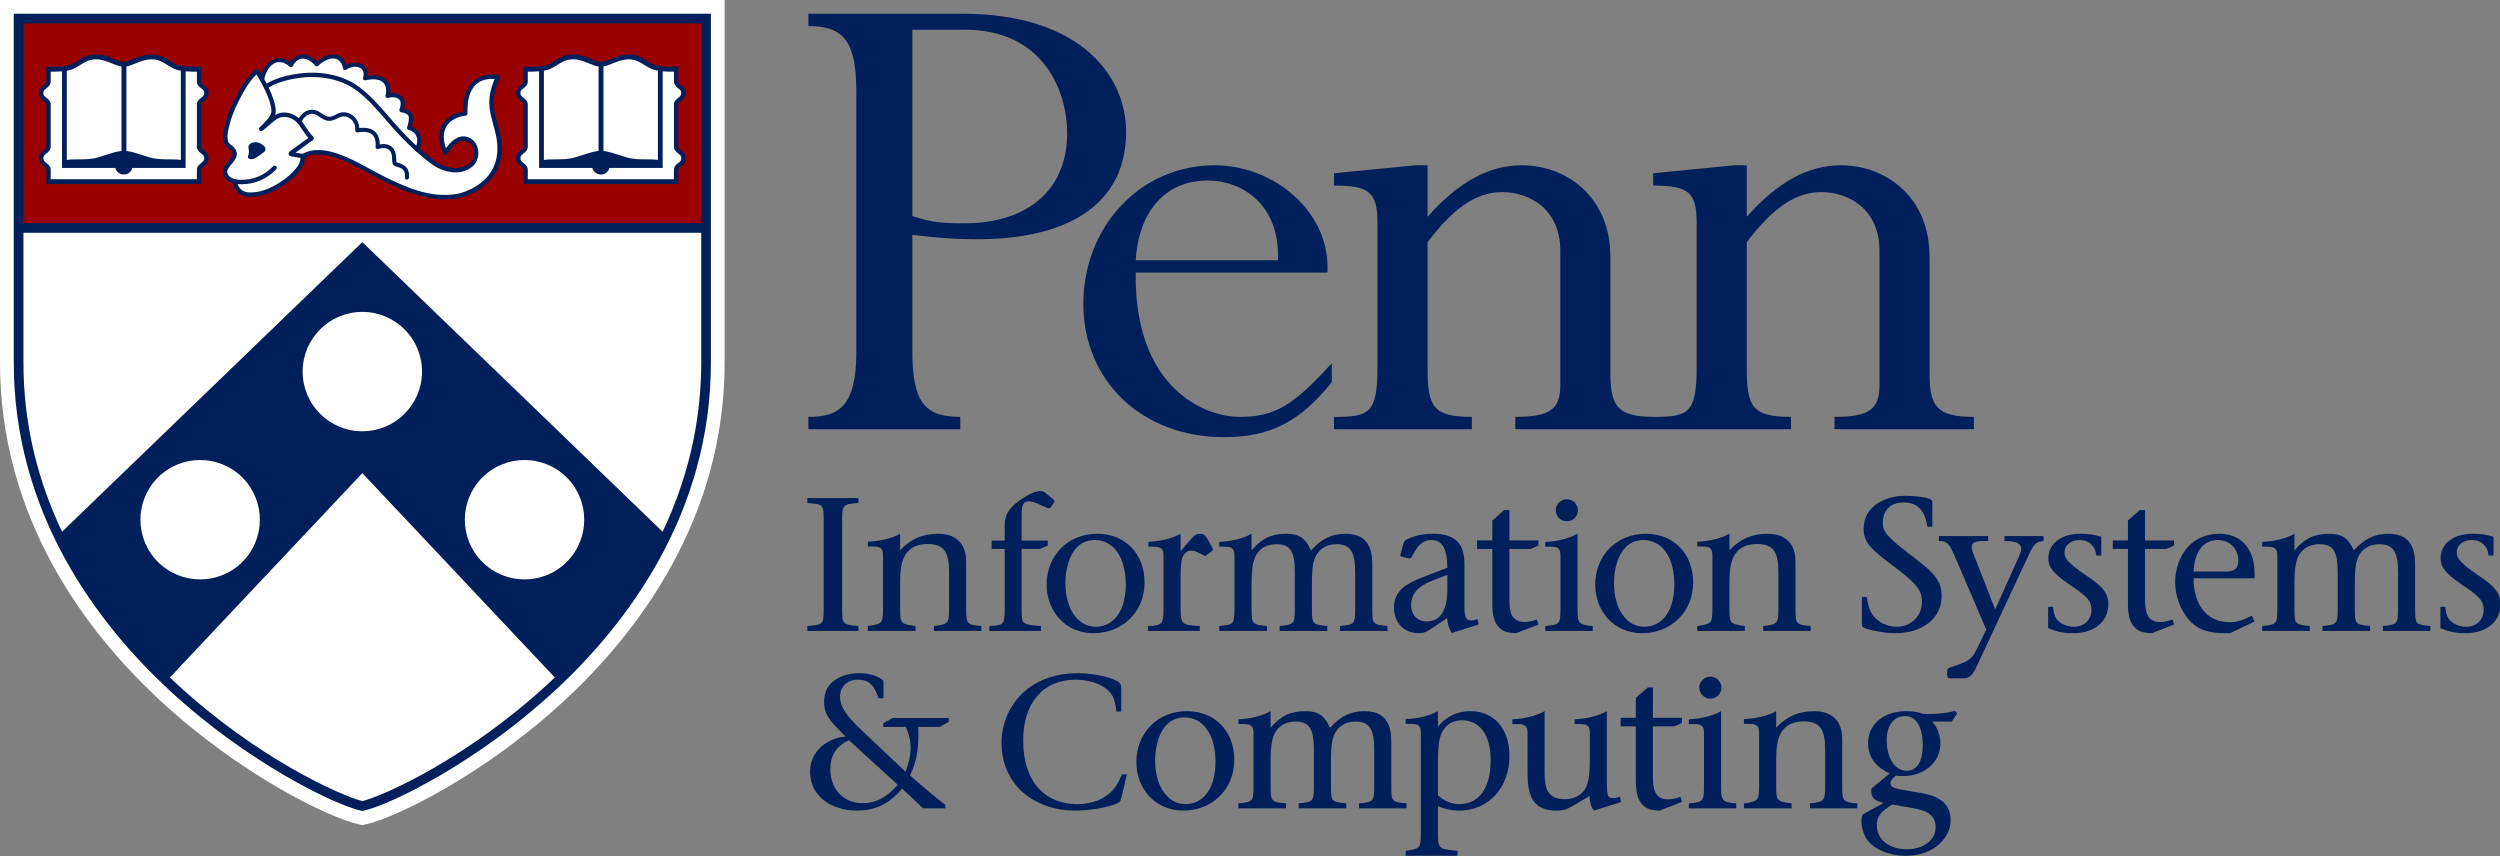 <?xml version="1.0" encoding="UTF-8"?>
<svg width="1212px" height="415px" viewBox="0 0 1212 415" version="1.1" xmlns="http://www.w3.org/2000/svg" xmlns:xlink="http://www.w3.org/1999/xlink">
    <rect x="0" y="0" width="1212" height="415" fill="#808080" stroke="none"/>
    <title>logos/penn-isc-logo-navy</title>
    <g id="logos/penn-isc-logo-navy" stroke="none" stroke-width="1" fill="none" fill-rule="evenodd">
        <path d="M351.301,0 L0,0 C0,0 0,174.197 0,175.118 C-0.232,251.35 42.013,306.564 77.492,339.458 C116.512,375.635 159.531,396.494 173.905,399.625 L175.65,400 L177.411,399.623 C191.77,396.494 234.789,375.635 273.809,339.458 C309.288,306.564 351.533,251.35 351.301,175.122 C351.294,172.941 351.301,0 351.301,0" id="Fill-1" fill="#FFFFFF"></path>
        <path d="M329.681,73.319 L329.681,73.319 C330.195,73.721 330.728,74.136 331.103,74.692 C331.502,75.284 331.705,75.977 331.689,76.726 C331.705,77.445 331.502,78.138 331.102,78.731 C330.728,79.286 330.196,79.701 329.681,80.103 C328.885,80.725 328.132,81.313 328.132,82.334 L328.132,88.573 L291.299,88.571 L254.465,88.573 L254.465,82.334 C254.465,81.313 253.713,80.725 252.916,80.103 C252.402,79.701 251.87,79.286 251.496,78.731 C251.096,78.138 250.893,77.445 250.909,76.696 C250.893,75.977 251.096,75.284 251.496,74.692 C251.87,74.136 252.402,73.721 252.917,73.319 C253.713,72.697 254.465,72.109 254.465,71.088 L254.465,50.723 C254.465,49.703 253.713,49.115 252.916,48.492 C252.402,48.091 251.87,47.676 251.496,47.12 C251.096,46.528 250.893,45.835 250.909,45.085 C250.893,44.366 251.096,43.673 251.495,43.081 C251.871,42.524 252.426,42.091 252.917,41.708 C253.713,41.086 254.465,40.498 254.465,39.477 L254.465,33.051 L255.402,33.051 C259.708,33.048 263.486,32.954 266.117,31.828 C267.192,31.37 268.183,30.747 269.237,30.083 C271.494,28.665 274.051,27.057 277.878,27.057 C280.948,27.057 283.8,28.206 286.326,29.223 C288.11,29.94 289.794,30.618 291.051,30.618 L291.547,30.618 C292.804,30.618 294.488,29.94 296.282,29.219 C298.798,28.206 301.65,27.057 304.72,27.057 C308.547,27.057 311.104,28.665 313.367,30.087 C314.415,30.747 315.406,31.37 316.48,31.828 C319.111,32.954 322.889,33.048 327.196,33.051 L328.132,33.051 L328.132,39.477 C328.132,40.498 328.885,41.086 329.681,41.709 C330.171,42.091 330.727,42.524 331.102,43.08 C331.502,43.673 331.705,44.366 331.689,45.115 C331.705,45.835 331.502,46.528 331.102,47.12 C330.728,47.676 330.196,48.091 329.681,48.492 C328.885,49.115 328.132,49.703 328.132,50.723 L328.132,71.088 C328.132,72.109 328.885,72.697 329.681,73.319 L329.681,73.319 Z M239.361,83.964 C233.665,93.074 222.673,95.301 222.219,95.389 C220.051,95.773 217.825,95.967 215.604,95.967 L215.601,95.967 C204.119,95.967 193.507,90.972 182.745,85.406 C181.532,84.779 180.187,84.043 178.737,83.249 C171.868,79.489 162.279,74.24 154.162,74.24 C151.801,74.24 149.565,74.685 147.557,75.738 L147.223,75.914 L147.203,76.29 C147.149,77.349 146.946,78.355 146.602,79.279 C145.31,82.743 141.078,86.425 139.018,87.89 C134.295,91.288 128.491,94.761 121.254,94.761 C120.171,94.761 119.168,94.606 118.272,94.301 C116.973,93.859 115.856,93.071 115.042,92.024 C114.646,91.514 114.313,90.936 114.05,90.304 C113.842,89.802 113.713,89.306 113.633,88.695 L113.577,88.27 L113.167,88.147 C110.364,87.307 108.69,85.472 108.69,83.24 C108.69,81.56 109.931,80.091 111.133,78.669 C113.003,76.454 114.619,74.542 111.983,72.043 C111.736,71.809 111.449,71.597 111.168,71.389 C110.786,71.106 110.424,70.837 110.096,70.486 C107.784,68.006 109.15,62.854 109.966,59.775 L110.054,59.442 C110.942,56.071 112.302,52.585 114.213,48.785 C116.8,43.638 119.928,37.84 124.311,34.173 C124.399,34.1 124.511,34.067 124.625,34.084 C124.738,34.101 124.838,34.165 124.9,34.26 C124.989,34.395 125.466,35.13 126.153,36.276 L126.892,37.508 L127.347,36.146 C128.565,32.506 130.576,30.149 133.324,29.14 C136.268,28.061 139.01,29.575 140.382,30.575 L140.96,30.996 L141.335,30.386 C142.213,28.956 143.831,27.225 146.548,27.103 C149.526,26.969 151.959,29.002 153.137,30.231 L153.565,30.676 L154.038,30.28 C155.371,29.167 158.847,26.629 162.339,27.1 C165.642,27.544 166.903,30.425 167.292,31.643 L167.526,32.376 L168.215,32.035 C169.768,31.266 172.8,30.246 175.647,32.05 C177.475,33.208 177.693,35.188 177.554,36.645 L177.472,37.503 L178.322,37.36 C180.462,36.998 184.402,36.752 186.74,39.14 C188.58,41.019 188.701,43.451 188.478,45.161 L188.369,46.002 L189.211,45.902 C191.09,45.682 193.613,45.861 194.972,47.969 C195.893,49.399 195.534,51.418 195.238,52.495 L195.057,53.151 L195.719,53.312 C196.811,53.579 198.73,54.259 199.3,55.827 C199.724,56.992 199.588,58.939 198.926,61.168 L198.756,61.741 L199.309,61.968 C200.258,62.357 201.99,63.286 202.927,65.137 C203.844,66.949 203.803,69.2 202.804,71.828 L202.642,72.255 L202.983,72.558 C205.429,74.73 207.895,76.723 210.312,78.48 C215.219,82.047 222.866,83.941 228.063,79.669 C230.027,78.055 230.899,75.109 230.235,72.337 C229.646,69.884 228.027,68.193 225.79,67.698 C221.867,66.835 218.754,70.564 216.226,74.327 C216.144,74.449 216.002,74.514 215.856,74.501 C215.71,74.487 215.584,74.394 215.527,74.258 C213.201,68.698 213.087,64.083 215.189,60.542 C216.971,57.538 220.406,55.432 224.61,54.763 L225.174,54.674 L225.168,54.103 C225.093,47.517 226.67,42.715 229.855,39.833 C231.792,38.081 235.35,36.162 241.312,36.965 C241.434,36.981 241.543,37.055 241.604,37.161 C241.666,37.268 241.674,37.4 241.627,37.513 C237.247,48.068 238.331,52.018 240.709,60.685 C240.919,61.448 241.137,62.245 241.362,63.084 L241.362,63.083 C243.562,71.296 242.889,78.321 239.361,83.964 L239.361,83.964 Z M98.401,73.319 L98.401,73.319 C98.915,73.721 99.448,74.136 99.823,74.692 C100.222,75.284 100.425,75.977 100.409,76.726 C100.425,77.445 100.222,78.138 99.822,78.731 C99.448,79.286 98.916,79.701 98.401,80.103 C97.605,80.725 96.852,81.313 96.852,82.334 L96.852,88.573 L60.019,88.571 L23.185,88.573 L23.185,82.334 C23.185,81.313 22.433,80.725 21.636,80.103 C21.122,79.701 20.59,79.286 20.216,78.731 C19.816,78.138 19.613,77.445 19.629,76.696 C19.613,75.977 19.816,75.284 20.216,74.692 C20.59,74.136 21.122,73.721 21.637,73.319 C22.433,72.697 23.185,72.109 23.185,71.088 L23.185,50.723 C23.185,49.703 22.433,49.115 21.636,48.492 C21.122,48.091 20.59,47.676 20.216,47.12 C19.816,46.528 19.613,45.835 19.629,45.085 C19.613,44.366 19.816,43.673 20.215,43.081 C20.591,42.524 21.146,42.091 21.637,41.708 C22.433,41.086 23.185,40.498 23.185,39.477 L23.185,33.051 L24.122,33.051 C28.428,33.048 32.206,32.954 34.837,31.828 C35.912,31.37 36.903,30.747 37.957,30.083 C40.214,28.665 42.771,27.057 46.598,27.057 C49.668,27.057 52.52,28.206 55.046,29.223 C56.83,29.94 58.514,30.618 59.771,30.618 L60.267,30.618 C61.524,30.618 63.208,29.94 65.002,29.219 C67.518,28.206 70.37,27.057 73.44,27.057 C77.267,27.057 79.824,28.665 82.087,30.087 C83.135,30.747 84.126,31.37 85.2,31.828 C87.831,32.954 91.609,33.048 95.916,33.051 L96.852,33.051 L96.852,39.477 C96.852,40.498 97.605,41.086 98.401,41.709 C98.891,42.091 99.447,42.524 99.822,43.08 C100.222,43.673 100.425,44.366 100.409,45.115 C100.425,45.835 100.222,46.528 99.822,47.12 C99.448,47.676 98.916,48.091 98.401,48.492 C97.605,49.115 96.852,49.703 96.852,50.723 L96.852,71.088 C96.852,72.109 97.605,72.697 98.401,73.319 L98.401,73.319 Z M8.883,9.25 C8.883,9.25 9.347,111.019 8.862,110.53 L342.455,110.532 L342.455,9.25 L8.883,9.25 Z" id="Fill-3" fill="#990000"></path>
        <path d="M123.799,68.935 C124.967,68.935 126.079,69.238 127.177,70.144 C127.541,70.445 127.876,70.747 128.17,71.028 C128.935,71.759 128.889,72.989 128.068,73.657 C127.241,74.33 126.299,74.999 125.71,75.402 C124.35,76.333 122.024,78.037 120.409,76.697 C119.592,76.02 121.209,74.916 120.501,72.113 C119.946,69.917 122.115,68.935 123.799,68.935" id="Fill-5" fill="#011F5B"></path>
        <path d="M124.337,36.103 C120.629,39.615 117.85,44.797 115.516,49.44 C113.651,53.149 112.326,56.541 111.464,59.814 L111.376,60.15 C110.734,62.568 109.4,67.601 111.163,69.492 C111.401,69.747 111.711,69.977 112.04,70.221 C112.353,70.452 112.676,70.692 112.986,70.985 C116.622,74.431 114.093,77.425 112.247,79.61 C111.168,80.887 110.149,82.094 110.149,83.24 C110.149,85.798 113.244,86.695 114.192,86.91 C114.647,87.012 114.982,87.401 115.016,87.866 C115.07,88.606 115.15,89.151 115.397,89.745 C115.61,90.257 115.878,90.723 116.194,91.13 C116.832,91.951 117.713,92.571 118.742,92.921 C119.487,93.174 120.331,93.303 121.254,93.303 C128.077,93.303 133.634,89.967 138.171,86.703 C140.882,84.775 144.276,81.342 145.235,78.77 C145.493,78.08 145.654,77.357 145.722,76.582 L140.951,75.77 C140.907,75.763 140.865,75.753 140.823,75.74 C140.323,75.59 139.982,75.216 139.909,74.741 C139.761,73.785 140.61,73.206 142.302,72.054 C142.801,71.714 143.316,71.364 143.804,71.002 C146.309,69.143 148.346,67.674 149.489,66.857 C148.167,65.38 147.046,63.678 146.112,62.261 C145.39,61.164 144.766,60.217 144.233,59.633 C141.867,57.06 137.694,55.556 134.305,57.663 C132.937,58.515 131.741,59.573 130.475,60.692 C129.45,61.599 128.392,62.535 127.231,63.354 C126.779,63.674 126.156,63.591 125.803,63.164 C125.45,62.737 125.486,62.11 125.885,61.725 C126.037,61.578 126.218,61.408 126.42,61.218 C127.965,59.765 131.583,56.364 131.583,53.952 C131.583,48.367 126.234,39.183 124.337,36.103 M154.25,72.738 C162.571,72.738 172.026,77.914 179.439,81.971 C180.864,82.751 182.21,83.488 183.415,84.111 C196.068,90.654 208.535,96.33 221.948,93.957 C222.038,93.939 232.785,91.748 238.134,83.176 C241.43,77.892 242.042,71.26 239.953,63.462 C239.728,62.622 239.51,61.824 239.3,61.06 C237.078,52.965 235.814,48.358 239.749,38.273 C235.163,37.979 232.391,39.505 230.834,40.915 C227.828,43.634 226.42,48.374 226.647,55.001 C226.666,55.558 226.251,56.034 225.697,56.092 C221.579,56.519 218.12,58.461 216.443,61.287 C214.818,64.025 214.729,67.571 216.173,71.848 C218.216,69.06 221.676,65.297 226.105,66.275 C228.866,66.885 230.94,69.024 231.653,71.998 C232.445,75.3 231.374,78.836 228.989,80.796 C223.193,85.56 214.8,83.547 209.455,79.66 C203.168,75.089 196.919,69.271 190.352,61.875 C189.21,60.588 188.07,59.267 186.968,57.99 C182.833,53.198 178.556,48.244 173.455,44.308 C165.475,38.15 156.042,37.143 149.527,37.378 C145.093,37.54 136.19,38.787 130.224,42.408 C132.05,46.209 133.703,50.58 133.703,53.952 C133.703,54.548 133.581,55.152 133.369,55.752 C137.7,53.198 142.877,55.028 145.797,58.201 C146.444,58.912 147.111,59.924 147.883,61.095 C149.015,62.814 150.298,64.762 151.838,66.245 C152.066,66.464 152.184,66.774 152.16,67.09 C152.136,67.405 151.972,67.693 151.713,67.875 C151.686,67.894 148.943,69.829 145.067,72.704 C144.544,73.091 143.987,73.471 143.495,73.806 C143.403,73.869 143.305,73.935 143.205,74.004 L146.623,74.585 C148.973,73.282 151.553,72.738 154.25,72.738 M215.604,96.629 C204.106,96.63 193.333,91.626 182.441,85.994 C181.214,85.359 179.858,84.617 178.421,83.831 C169.643,79.026 156.464,71.812 147.864,76.324 C147.805,77.452 147.59,78.522 147.221,79.511 C145.873,83.125 141.518,86.924 139.404,88.427 C134.598,91.885 128.679,95.423 121.254,95.423 C120.098,95.423 119.024,95.256 118.059,94.927 C116.637,94.443 115.413,93.58 114.52,92.43 C114.088,91.874 113.725,91.245 113.44,90.558 C113.188,89.953 113.056,89.385 112.977,88.781 C109.905,87.86 108.029,85.785 108.029,83.24 C108.029,81.318 109.35,79.755 110.628,78.242 C112.71,75.778 113.618,74.505 111.528,72.524 C111.312,72.318 111.053,72.127 110.779,71.924 C110.387,71.634 109.983,71.334 109.613,70.937 C107.052,68.19 108.476,62.817 109.327,59.607 L109.415,59.274 C110.314,55.857 111.691,52.329 113.622,48.488 C116.239,43.283 119.406,37.415 123.887,33.666 C124.119,33.472 124.423,33.385 124.722,33.431 C125.021,33.475 125.287,33.645 125.453,33.898 C125.61,34.137 127.4,36.887 129.273,40.505 C137.069,35.843 148.171,35.307 149.45,35.26 C156.312,35.006 166.268,36.085 174.749,42.63 C180.021,46.697 184.368,51.734 188.573,56.605 C189.67,57.877 190.805,59.192 191.937,60.468 C198.402,67.749 204.539,73.466 210.701,77.946 C215.408,81.368 222.718,83.208 227.643,79.158 C229.416,77.702 230.199,75.023 229.592,72.492 C229.065,70.293 227.627,68.782 225.648,68.345 C222.113,67.564 219.179,71.117 216.775,74.696 C216.557,75.02 216.179,75.197 215.792,75.16 C215.404,75.122 215.068,74.874 214.917,74.514 C212.506,68.75 212.406,63.936 214.62,60.205 C216.5,57.038 220.15,54.803 224.507,54.111 C224.429,47.325 226.078,42.36 229.412,39.343 C231.451,37.498 235.185,35.472 241.4,36.31 C241.726,36.354 242.014,36.547 242.178,36.833 C242.342,37.118 242.364,37.463 242.238,37.767 C237.945,48.112 239.01,51.994 241.344,60.5 C241.554,61.267 241.774,62.069 242.001,62.913 C244.25,71.31 243.551,78.51 239.922,84.315 C234.072,93.671 222.811,95.949 222.334,96.041 C220.061,96.443 217.818,96.629 215.604,96.629" id="Fill-7" fill="#011F5B"></path>
        <path d="M117.175,89.307 C116.172,89.307 115.154,89.246 114.12,89.124 C113.539,89.055 113.124,88.528 113.192,87.947 C113.261,87.366 113.787,86.948 114.369,87.019 C119.196,87.59 126.24,86.945 132.384,80.623 C132.792,80.204 133.464,80.194 133.883,80.602 C134.303,81.009 134.312,81.68 133.904,82.1 C129.29,86.848 123.553,89.307 117.175,89.307" id="Fill-9" fill="#011F5B"></path>
        <path d="M202.213,73.402 C202.081,73.402 201.947,73.376 201.819,73.32 C201.317,73.102 201.087,72.519 201.305,72.017 C202.413,69.468 202.565,67.359 201.758,65.749 C200.668,63.575 198.116,62.952 198.09,62.946 C197.814,62.881 197.577,62.7 197.443,62.45 C197.309,62.2 197.286,61.903 197.384,61.637 C197.752,60.641 198.591,57.737 198.061,56.279 C197.606,55.029 195.256,54.509 194.469,54.425 C194.158,54.393 193.879,54.214 193.72,53.944 C193.561,53.674 193.538,53.345 193.659,53.057 C193.989,52.266 194.669,49.935 193.863,48.684 C192.297,46.254 188.182,47.433 188.141,47.445 C187.788,47.548 187.405,47.448 187.149,47.183 C186.892,46.918 186.805,46.532 186.921,46.182 C186.933,46.147 188.112,42.428 185.798,40.064 C183.092,37.301 177.296,38.926 177.238,38.943 C176.885,39.044 176.505,38.943 176.251,38.679 C175.996,38.416 175.908,38.033 176.021,37.685 C176.062,37.557 177.015,34.479 174.942,33.166 C171.646,31.078 167.871,33.75 167.833,33.777 C167.548,33.983 167.176,34.022 166.855,33.881 C166.533,33.739 166.311,33.438 166.27,33.089 C166.249,32.92 165.712,28.886 162.163,28.408 C158.328,27.897 154.266,31.842 154.225,31.882 C154.023,32.082 153.744,32.186 153.46,32.165 C153.176,32.145 152.914,32.004 152.741,31.777 C152.715,31.744 150.009,28.25 146.607,28.422 C143.319,28.57 142.03,31.899 142.018,31.932 C141.9,32.246 141.631,32.479 141.304,32.551 C140.977,32.623 140.636,32.526 140.396,32.291 C140.366,32.261 137.119,29.154 133.779,30.38 C129.581,31.92 128.391,37.054 128,38.741 L127.986,38.8 C127.862,39.333 127.331,39.665 126.798,39.541 C126.265,39.417 125.933,38.885 126.057,38.352 L126.07,38.294 C126.521,36.349 127.893,30.429 133.096,28.52 C136.323,27.337 139.279,28.954 140.772,30.041 C141.616,28.666 143.401,26.583 146.517,26.443 C149.796,26.289 152.419,28.527 153.615,29.774 C155.152,28.489 158.729,25.945 162.427,26.445 C165.659,26.88 167.277,29.423 167.922,31.443 C169.649,30.588 172.9,29.527 176.001,31.492 C178.151,32.854 178.36,35.161 178.213,36.708 C180.462,36.33 184.662,36.073 187.213,38.678 C189.291,40.801 189.355,43.549 189.134,45.247 C190.959,45.032 193.93,45.133 195.528,47.612 C196.564,49.219 196.237,51.358 195.876,52.671 C197.22,52.998 199.261,53.785 199.922,55.602 C200.566,57.371 199.978,59.95 199.56,61.357 C200.7,61.824 202.506,62.841 203.517,64.839 C204.612,67.001 204.479,69.682 203.122,72.806 C202.96,73.179 202.595,73.402 202.213,73.402" id="Fill-11" fill="#011F5B"></path>
        <path d="M197.268,87.076 C197.228,87.076 197.187,87.073 197.147,87.069 C196.604,87.002 196.217,86.508 196.284,85.965 C196.747,82.175 194.518,81.485 192.551,80.876 C192.029,80.714 191.579,80.575 191.223,80.369 C190.174,79.762 190.133,78.499 190.09,77.162 C190.045,75.75 189.994,74.151 188.923,72.954 C187.084,70.897 183.432,72.228 183.395,72.241 C183.066,72.364 182.696,72.303 182.423,72.081 C182.151,71.858 182.016,71.508 182.071,71.16 C182.077,71.122 182.656,67.118 180.351,65.162 C178.392,63.499 174.691,63.901 173.431,64.196 C173.123,64.268 172.801,64.19 172.562,63.985 C172.322,63.781 172.194,63.474 172.217,63.16 C172.399,60.679 171.409,58.548 169.503,57.312 C167.889,56.266 165.941,56.126 164.418,56.947 C160.255,59.188 158.626,59.339 154.266,56.253 C152.904,55.289 151.545,54.969 150.226,55.305 C148.558,55.729 147.024,57.215 145.906,59.49 C145.665,59.98 145.071,60.182 144.581,59.942 C144.09,59.701 143.887,59.107 144.129,58.616 C145.506,55.812 147.498,53.955 149.738,53.385 C151.617,52.906 153.579,53.34 155.411,54.636 C159.082,57.235 159.921,57.118 163.479,55.202 C165.639,54.04 168.36,54.211 170.581,55.65 C172.745,57.053 174.048,59.393 174.203,62.062 C176.005,61.843 179.39,61.748 181.633,63.652 C183.764,65.461 184.124,68.294 184.123,70.008 C185.791,69.69 188.558,69.574 190.4,71.633 C191.951,73.367 192.02,75.524 192.07,77.098 C192.088,77.641 192.113,78.452 192.241,78.669 C192.418,78.761 192.783,78.874 193.137,78.983 C195.012,79.564 198.914,80.772 198.25,86.206 C198.189,86.708 197.761,87.076 197.268,87.076" id="Fill-13" fill="#011F5B"></path>
        <path d="M99.007,76.742 C99.02,77.181 98.904,77.586 98.66,77.947 C98.41,78.318 97.987,78.649 97.54,78.999 C96.609,79.725 95.451,80.629 95.451,82.334 L95.451,86.869 L60.029,86.869 L60.01,86.869 L24.587,86.869 L24.587,82.334 C24.587,80.629 23.43,79.725 22.5,78.999 C22.052,78.649 21.628,78.318 21.378,77.947 C21.134,77.586 21.017,77.181 21.03,76.742 L21.032,76.711 L21.03,76.68 C21.017,76.241 21.134,75.835 21.378,75.475 C21.628,75.104 22.052,74.773 22.5,74.423 C23.43,73.697 24.587,72.793 24.587,71.088 L24.587,50.723 C24.587,49.018 23.43,48.114 22.5,47.388 C22.052,47.038 21.628,46.707 21.378,46.336 C21.134,45.976 21.017,45.57 21.03,45.131 L21.032,45.1 L21.03,45.069 C21.017,44.63 21.134,44.225 21.378,43.864 C21.628,43.493 22.052,43.162 22.5,42.812 C23.43,42.086 24.587,41.182 24.587,39.477 L24.587,34.752 C24.636,34.752 24.684,34.751 24.738,34.751 C26.582,34.751 28.375,34.736 30.07,34.593 L30.07,81.402 L55.862,81.402 C56.352,83.247 58.032,84.613 60.029,84.613 C62.026,84.613 63.706,83.247 64.195,81.402 L89.989,81.402 L89.99,81.402 L89.99,34.595 C91.678,34.736 93.463,34.751 95.3,34.751 C95.355,34.751 95.403,34.752 95.451,34.752 L95.451,39.477 C95.451,41.182 96.609,42.086 97.54,42.812 C97.987,43.162 98.41,43.493 98.66,43.864 C98.904,44.225 99.02,44.63 99.007,45.069 L99.007,45.1 L99.007,45.131 C99.02,45.57 98.904,45.976 98.66,46.336 C98.41,46.707 97.987,47.038 97.54,47.388 C96.609,48.114 95.451,49.018 95.451,50.723 L95.451,71.088 C95.451,72.793 96.609,73.697 97.54,74.423 C97.987,74.773 98.41,75.104 98.66,75.475 C98.904,75.835 99.02,76.241 99.007,76.68 L99.007,76.711 L99.007,76.742 Z M35.505,33.39 C36.703,32.88 37.798,32.191 38.858,31.525 C41.121,30.1 43.26,28.756 46.599,28.756 C49.337,28.756 52.028,29.839 54.401,30.795 C56.069,31.466 57.545,32.054 58.901,32.246 L58.901,73.18 C58.816,73.189 58.733,73.198 58.66,73.21 C56.684,73.389 53.886,74.282 50.678,75.306 C49.641,75.637 48.581,75.975 47.528,76.295 C44.435,77.232 41.224,77.242 38.117,77.252 C36.087,77.258 34.157,77.266 32.388,77.537 L32.388,34.295 C33.489,34.094 34.535,33.806 35.505,33.39 L35.505,33.39 Z M65.636,30.795 C68.01,29.839 70.701,28.756 73.441,28.756 C76.779,28.756 78.916,30.1 81.18,31.525 C82.24,32.191 83.335,32.88 84.534,33.39 C85.51,33.808 86.562,34.097 87.671,34.298 L87.671,77.537 C85.901,77.266 83.972,77.258 81.942,77.252 C78.835,77.242 75.624,77.232 72.531,76.295 C71.478,75.975 70.418,75.637 69.382,75.306 C66.172,74.282 63.376,73.389 61.4,73.21 C61.361,73.204 61.316,73.199 61.276,73.194 L61.276,32.226 C62.593,32.014 64.028,31.443 65.636,30.795 L65.636,30.795 Z M98.817,72.786 C97.995,72.143 97.528,71.747 97.528,71.088 L97.528,50.723 C97.528,50.064 97.995,49.668 98.819,49.025 C99.349,48.611 99.948,48.142 100.383,47.498 C100.862,46.788 101.105,45.96 101.085,45.1 C101.105,44.24 100.862,43.412 100.383,42.702 C99.948,42.058 99.349,41.589 98.817,41.175 C97.995,40.532 97.528,40.136 97.528,39.477 L97.528,32.375 L95.915,32.375 L95.915,32.374 C92.141,32.372 88.094,32.33 85.466,31.206 C84.439,30.769 83.471,30.159 82.445,29.513 C80.109,28.045 77.465,26.38 73.441,26.38 C70.242,26.38 67.323,27.554 64.749,28.592 C63.025,29.285 61.395,29.941 60.267,29.941 L60.029,29.941 L60.029,29.941 L60.01,29.941 L60.01,29.941 L59.77,29.941 C58.644,29.941 57.014,29.285 55.288,28.592 C52.715,27.554 49.797,26.38 46.599,26.38 C42.575,26.38 39.928,28.045 37.593,29.513 C36.568,30.159 35.599,30.769 34.572,31.206 C31.945,32.33 27.898,32.372 24.122,32.374 L24.122,32.375 L22.509,32.375 L22.509,39.477 C22.509,40.136 22.044,40.532 21.221,41.175 C20.691,41.589 20.09,42.058 19.655,42.702 C19.177,43.412 18.933,44.24 18.953,45.1 C18.933,45.96 19.177,46.788 19.655,47.498 C20.09,48.142 20.691,48.611 21.221,49.025 C22.044,49.668 22.509,50.064 22.509,50.723 L22.509,71.088 C22.509,71.747 22.044,72.143 21.221,72.786 C20.691,73.2 20.09,73.669 19.655,74.313 C19.177,75.022 18.933,75.851 18.953,76.711 C18.933,77.571 19.177,78.399 19.655,79.109 C20.09,79.753 20.691,80.222 21.221,80.636 C22.044,81.279 22.509,81.675 22.509,82.334 L22.509,89.152 L22.456,89.244 L22.509,89.244 L22.509,89.249 L60.02,89.247 L97.528,89.249 L97.528,89.244 L97.582,89.244 L97.528,89.152 L97.528,82.334 C97.528,81.675 97.995,81.279 98.819,80.636 C99.349,80.222 99.948,79.753 100.383,79.109 C100.862,78.399 101.105,77.571 101.085,76.711 C101.105,75.851 100.862,75.022 100.383,74.313 C99.948,73.669 99.349,73.2 98.817,72.786 L98.817,72.786 Z" id="Fill-15" fill="#011F5B"></path>
        <path d="M330.288,76.742 C330.3,77.181 330.185,77.586 329.94,77.947 C329.69,78.318 329.267,78.649 328.82,78.999 C327.889,79.725 326.731,80.629 326.731,82.334 L326.731,86.869 L291.31,86.869 L291.289,86.869 L255.868,86.869 L255.868,82.334 C255.868,80.629 254.709,79.725 253.78,78.999 C253.332,78.649 252.907,78.318 252.657,77.947 C252.415,77.586 252.298,77.181 252.31,76.742 L252.311,76.711 L252.31,76.68 C252.298,76.241 252.415,75.835 252.657,75.475 C252.907,75.104 253.332,74.773 253.78,74.423 C254.709,73.697 255.868,72.793 255.868,71.088 L255.868,50.723 C255.868,49.018 254.709,48.114 253.78,47.388 C253.332,47.038 252.907,46.707 252.657,46.336 C252.415,45.976 252.298,45.57 252.31,45.131 L252.311,45.1 L252.31,45.069 C252.298,44.63 252.415,44.225 252.657,43.864 C252.907,43.493 253.332,43.162 253.78,42.812 C254.709,42.086 255.868,41.182 255.868,39.477 L255.868,34.752 C255.916,34.752 255.964,34.751 256.017,34.751 C257.863,34.751 259.654,34.736 261.349,34.593 L261.349,81.402 L287.142,81.402 C287.632,83.247 289.312,84.613 291.31,84.613 C293.307,84.613 294.986,83.247 295.476,81.402 L321.269,81.402 L321.269,81.402 L321.269,34.595 C322.959,34.736 324.743,34.751 326.58,34.751 C326.635,34.751 326.683,34.752 326.731,34.752 L326.731,39.477 C326.731,41.182 327.889,42.086 328.82,42.812 C329.267,43.162 329.69,43.493 329.94,43.864 C330.185,44.225 330.3,44.63 330.288,45.069 L330.286,45.1 L330.288,45.131 C330.3,45.57 330.185,45.976 329.94,46.336 C329.69,46.707 329.267,47.038 328.82,47.388 C327.889,48.114 326.731,49.018 326.731,50.723 L326.731,71.088 C326.731,72.793 327.889,73.697 328.82,74.423 C329.267,74.773 329.69,75.104 329.94,75.475 C330.185,75.835 330.3,76.241 330.288,76.68 L330.286,76.711 L330.288,76.742 Z M266.784,33.39 C267.983,32.88 269.079,32.191 270.139,31.525 C272.401,30.1 274.539,28.756 277.878,28.756 C280.618,28.756 283.308,29.839 285.682,30.795 C287.349,31.466 288.825,32.054 290.18,32.246 L290.18,73.18 C290.096,73.189 290.012,73.198 289.94,73.21 C287.964,73.389 285.166,74.282 281.957,75.306 C280.921,75.637 279.861,75.975 278.808,76.295 C275.716,77.232 272.503,77.242 269.397,77.252 C267.368,77.258 265.437,77.266 263.668,77.537 L263.668,34.295 C264.769,34.094 265.815,33.806 266.784,33.39 L266.784,33.39 Z M296.916,30.795 C299.291,29.839 301.981,28.756 304.721,28.756 C308.06,28.756 310.197,30.1 312.459,31.525 C313.519,32.191 314.615,32.88 315.813,33.39 C316.791,33.808 317.842,34.097 318.952,34.298 L318.952,77.537 C317.182,77.266 315.252,77.258 313.221,77.252 C310.115,77.242 306.904,77.232 303.812,76.295 C302.759,75.975 301.699,75.637 300.661,75.306 C297.452,74.282 294.656,73.389 292.68,73.21 C292.642,73.204 292.596,73.199 292.557,73.194 L292.557,32.226 C293.873,32.014 295.308,31.443 296.916,30.795 L296.916,30.795 Z M330.098,72.786 C329.274,72.143 328.808,71.747 328.808,71.088 L328.808,50.723 C328.808,50.064 329.274,49.668 330.099,49.025 C330.628,48.611 331.228,48.142 331.663,47.498 C332.142,46.788 332.385,45.96 332.365,45.1 C332.385,44.24 332.142,43.412 331.663,42.702 C331.228,42.058 330.628,41.589 330.098,41.175 C329.274,40.532 328.808,40.136 328.808,39.477 L328.808,32.375 L327.195,32.375 L327.195,32.374 C323.421,32.372 319.373,32.33 316.747,31.206 C315.719,30.769 314.75,30.159 313.724,29.513 C311.389,28.045 308.745,26.38 304.721,26.38 C301.522,26.38 298.603,27.554 296.029,28.592 C294.305,29.285 292.675,29.941 291.548,29.941 L291.31,29.941 L291.31,29.941 L291.289,29.941 L291.289,29.941 L291.05,29.941 C289.923,29.941 288.293,29.285 286.568,28.592 C283.995,27.554 281.077,26.38 277.878,26.38 C273.854,26.38 271.209,28.045 268.873,29.513 C267.848,30.159 266.878,30.769 265.853,31.206 C263.224,32.33 259.178,32.372 255.403,32.374 L255.403,32.375 L253.79,32.375 L253.79,39.477 C253.79,40.136 253.323,40.532 252.5,41.175 C251.97,41.589 251.369,42.058 250.935,42.702 C250.457,43.412 250.214,44.24 250.233,45.1 C250.214,45.96 250.457,46.788 250.935,47.498 C251.369,48.142 251.97,48.611 252.5,49.025 C253.323,49.668 253.79,50.064 253.79,50.723 L253.79,71.088 C253.79,71.747 253.323,72.143 252.5,72.786 C251.97,73.2 251.369,73.669 250.935,74.313 C250.457,75.022 250.214,75.851 250.233,76.711 C250.214,77.571 250.457,78.399 250.935,79.109 C251.369,79.753 251.97,80.222 252.5,80.636 C253.323,81.279 253.79,81.675 253.79,82.334 L253.79,89.152 L253.737,89.244 L253.79,89.244 L253.79,89.249 L291.3,89.247 L328.808,89.249 L328.808,89.244 L328.863,89.244 L328.808,89.152 L328.808,82.334 C328.808,81.675 329.274,81.279 330.099,80.636 C330.628,80.222 331.228,79.753 331.663,79.109 C332.142,78.399 332.385,77.571 332.365,76.711 C332.385,75.851 332.142,75.022 331.663,74.313 C331.228,73.669 330.628,73.2 330.098,72.786 L330.098,72.786 Z" id="Fill-17" fill="#011F5B"></path>
        <path d="M321.231,257.774 L175.66,117.375 L30.089,257.774 C18.788,234.003 11.27,206.422 11.365,175.152 C11.365,174.232 11.365,145.894 11.365,112.877 L339.955,112.877 C339.951,145.894 339.955,174.232 339.955,175.152 C340.05,206.422 332.532,234.003 321.231,257.774 L321.231,257.774 Z M274.756,272.421 C263.451,283.726 245.124,283.726 233.82,272.421 C222.515,261.117 222.515,242.789 233.82,231.485 C245.124,220.181 263.451,220.181 274.756,231.485 C286.06,242.789 286.06,261.117 274.756,272.421 L274.756,272.421 Z M146.72,180.143 C146.72,164.16 159.677,151.203 175.66,151.203 C191.643,151.203 204.6,164.16 204.6,180.143 C204.6,196.126 191.643,209.083 175.66,209.083 C159.677,209.083 146.72,196.126 146.72,180.143 L146.72,180.143 Z M266.098,331.131 C227.015,367.367 186.507,385.627 175.66,388.368 C164.812,385.627 124.305,367.367 85.222,331.131 C84.271,330.25 83.315,329.349 82.355,328.434 L175.66,229.374 L268.965,328.434 C268.005,329.349 267.048,330.25 266.098,331.131 L266.098,331.131 Z M76.564,272.421 C65.26,261.117 65.26,242.789 76.564,231.485 C87.868,220.181 106.196,220.181 117.5,231.485 C128.804,242.789 128.804,261.117 117.5,272.421 C106.196,283.726 87.868,283.726 76.564,272.421 L76.564,272.421 Z M339.955,11.355 C339.955,22.119 339.955,67.792 339.955,108.187 L11.368,108.187 C11.364,67.792 11.364,22.119 11.364,11.355 L339.955,11.355 Z M344.646,6.664 L6.674,6.664 C6.674,6.664 6.681,172.924 6.674,175.139 C6.449,248.956 47.53,302.583 82.032,334.572 C119.648,369.447 162.009,390.212 175.317,393.109 L175.66,393.184 L176.003,393.109 C189.311,390.212 231.672,369.447 269.287,334.572 C303.79,302.583 344.871,248.956 344.646,175.139 C344.639,172.924 344.646,6.664 344.646,6.664 L344.646,6.664 Z" id="Fill-19" fill="#011F5B"></path>
        <path d="M391.422,305.871 L391.422,303.478 C399.334,302.835 399.334,302.743 399.334,294.371 L399.334,252.974 C399.334,244.51 399.334,244.418 391.422,243.866 L391.422,241.475 L416.17,241.475 L416.17,243.866 C408.533,244.418 408.258,244.51 408.258,252.974 L408.258,294.371 C408.258,302.743 408.35,302.835 416.17,303.478 L416.17,305.871 L391.422,305.871 Z" id="Fill-21" fill="#011F5B"></path>
        <path d="M452.748,305.871 L452.748,303.478 C460.016,302.743 460.107,302.007 460.107,294.371 L460.107,277.352 C460.107,267.325 457.439,263.737 449.712,263.737 C442.076,263.737 438.396,267.877 437.109,273.58 C436.557,276.064 436.373,278.824 436.373,283.056 L436.373,294.371 C436.373,302.375 436.465,302.467 443.824,303.478 L443.824,305.871 L420.733,305.871 L420.733,303.478 C427.909,302.467 428.094,302.191 428.094,294.371 L428.094,269.44 C428.094,265.761 426.989,264.933 422.85,264.933 L420.733,264.933 L420.733,262.633 C426.896,262.357 432.509,260.977 436.373,258.769 L436.373,266.772 C441.524,261.253 447.412,258.769 454.771,258.769 C461.672,258.769 465.811,261.713 467.559,266.589 C468.295,268.797 468.387,270.82 468.387,274.96 L468.387,294.371 C468.387,302.651 468.57,302.835 475.746,303.478 L475.746,305.871 L452.748,305.871 Z" id="Fill-23" fill="#011F5B"></path>
        <path d="M510.817,243.866 L509.529,245.798 C509.254,246.166 508.977,246.442 508.517,246.442 C508.242,246.442 507.873,246.349 507.505,246.166 L504.193,244.694 C501.066,243.314 499.87,243.038 498.765,243.038 C496.097,243.038 495.269,244.601 495.269,250.122 L495.269,262.081 L507.964,262.081 L507.964,264.472 L504.193,266.129 L495.269,266.129 L495.269,294.371 C495.269,297.223 495.362,299.707 495.546,300.443 C496.097,302.558 498.49,303.203 504.654,303.478 L504.654,305.871 L479.63,305.871 L479.63,303.478 C480.183,303.478 480.734,303.387 481.195,303.387 C486.806,303.018 487.082,302.375 487.082,294.371 L487.082,266.129 L480.734,266.129 L480.734,262.081 L487.082,262.081 L487.082,254.63 C487.082,249.109 489.566,245.521 496.282,241.29 C499.962,238.99 502.17,238.07 504.561,238.07 C505.297,238.07 506.033,238.346 506.494,238.714 L510.541,242.026 C510.909,242.302 511.185,242.578 511.185,242.854 C511.185,243.13 511.185,243.314 510.817,243.866" id="Fill-25" fill="#011F5B"></path>
        <path d="M530.688,261.804 C519.833,261.804 516.521,273.856 516.521,282.688 C516.521,295.107 522.5,303.846 531.24,303.846 C540.072,303.846 545.775,295.843 545.775,283.423 C545.775,270.176 539.888,261.804 530.688,261.804 M530.044,306.974 C516.705,306.974 507.414,296.487 507.414,283.423 C507.414,269.348 517.716,258.769 531.884,258.769 C545.5,258.769 554.882,268.428 554.882,282.411 C554.882,296.487 544.396,306.974 530.044,306.974" id="Fill-27" fill="#011F5B"></path>
        <path d="M587.258,267.325 L585.143,268.98 C584.866,269.165 584.59,269.44 584.223,269.44 C583.946,269.44 583.578,269.257 583.395,269.165 L580.543,267.692 C579.439,267.14 578.612,266.957 577.507,266.957 C575.391,266.957 574.104,268.152 573.184,270.453 C572.356,272.568 572.356,277.536 572.356,280.02 L572.356,294.371 C572.356,302.835 572.815,303.018 581.647,303.478 L581.647,305.871 L556.531,305.871 L556.531,303.478 C563.707,303.295 564.076,302.375 564.076,294.371 L564.076,269.533 C564.076,265.852 562.972,265.025 558.832,265.025 L556.716,265.025 L556.716,262.724 C562.879,262.449 568.4,260.977 572.356,258.769 L572.356,267.232 L576.587,262.264 C579.255,259.137 579.99,258.769 582.015,258.769 C583.487,258.769 584.406,259.505 585.51,261.529 L587.811,265.669 C587.994,266.037 588.086,266.221 588.086,266.405 C588.086,266.772 587.811,266.865 587.258,267.325" id="Fill-29" fill="#011F5B"></path>
        <path d="M649.633,305.871 L649.633,303.478 C656.809,302.743 656.992,302.651 656.992,294.371 L656.992,277.536 C656.992,267.417 654.6,263.829 647.977,263.829 C644.205,263.829 641.077,265.209 639.145,267.692 C636.661,270.82 636.018,274.408 636.018,283.608 L636.018,294.371 C636.018,302.651 636.11,302.743 643.469,303.478 L643.469,305.871 L620.378,305.871 L620.378,303.478 C627.554,302.743 627.738,302.651 627.738,294.371 L627.738,277.536 C627.738,267.417 625.622,263.829 618.815,263.829 C615.135,263.829 612.006,265.209 610.074,267.509 C607.591,270.545 606.763,274.5 606.763,283.608 L606.763,294.371 C606.763,302.651 606.856,302.743 614.215,303.478 L614.215,305.871 L591.123,305.871 L591.123,303.478 C598.299,302.743 598.484,302.651 598.484,294.371 L598.484,269.533 C598.484,265.945 597.379,265.025 593.24,265.025 L591.123,265.025 L591.123,262.725 C597.287,262.449 602.899,260.977 606.763,258.769 L606.763,266.865 C611.363,261.253 616.238,258.769 623.506,258.769 C629.946,258.769 632.89,260.885 635.557,266.865 C640.617,261.253 645.585,258.769 652.209,258.769 C658.372,258.769 662.052,260.885 663.985,265.485 C664.996,267.877 665.272,270.545 665.272,275.144 L665.272,294.371 C665.272,302.651 665.272,302.743 672.631,303.478 L672.631,305.871 L649.633,305.871 Z" id="Fill-31" fill="#011F5B"></path>
        <path d="M701.669,278.732 C697.069,280.387 695.506,281.032 693.481,281.86 C687.134,284.528 684.098,288.208 684.098,293.451 C684.098,298.05 687.134,301.271 691.642,301.271 C698.174,301.271 701.669,296.027 701.669,285.908 L701.669,278.732 Z M703.785,306.882 C702.405,304.583 701.669,302.098 701.577,299.615 L694.494,304.398 C691.457,306.514 689.986,306.974 687.777,306.974 C680.694,306.974 675.818,301.915 675.818,294.555 C675.818,289.403 678.118,285.815 682.811,283.055 C685.018,281.768 687.318,280.755 691.642,279.1 L701.669,275.236 C701.577,265.485 699.002,261.804 693.758,261.804 C689.434,261.804 687.042,265.117 685.202,268.52 C684.19,270.453 684.006,270.728 683.27,270.728 C683.086,270.728 682.441,270.636 682.166,270.544 L679.682,269.9 C679.131,269.716 678.855,269.533 678.855,269.165 C678.855,269.072 678.946,268.705 679.038,268.428 L680.326,263.829 C680.786,262.172 681.063,261.897 682.719,261.161 C686.122,259.597 690.354,258.769 694.494,258.769 C705.35,258.769 709.949,263.184 709.949,273.488 L709.949,293.911 C709.949,299.155 710.777,300.811 713.168,300.811 C713.996,300.811 714.824,300.627 716.297,300.167 L716.848,302.743 L703.785,306.882 Z" id="Fill-33" fill="#011F5B"></path>
        <path d="M735.064,306.974 C730.189,306.79 728.165,305.962 726.14,303.478 C724.3,301.178 723.472,298.05 723.472,292.439 L723.472,266.128 L716.113,266.128 L716.113,261.989 L723.472,261.989 L723.472,252.329 L729.268,247.269 L731.751,247.269 L731.751,261.989 L745.828,261.989 L745.828,264.472 L742.056,266.128 L731.751,266.128 L731.751,290.507 C731.751,296.027 732.396,301.546 739.112,301.546 C741.136,301.546 742.976,301.086 745.091,300.351 L745.828,302.743 L735.064,306.974 Z" id="Fill-35" fill="#011F5B"></path>
        <path d="M759.546,252.697 C756.602,252.697 754.211,250.305 754.211,247.269 C754.211,244.509 756.693,242.026 759.639,242.026 C762.49,242.026 764.974,244.418 764.974,247.362 C764.974,250.397 762.582,252.697 759.546,252.697 L759.546,252.697 Z M749.15,305.871 L749.15,303.478 C756.326,302.743 756.51,302.651 756.51,294.371 L756.51,269.533 C756.51,265.852 755.498,265.025 751.267,265.025 L749.15,265.025 L749.15,262.724 C755.315,262.449 760.926,260.977 764.789,258.769 L764.789,294.371 C764.789,302.098 764.974,302.926 772.15,303.478 L772.15,305.871 L749.15,305.871 Z" id="Fill-37" fill="#011F5B"></path>
        <path d="M796.638,261.804 C785.783,261.804 782.472,273.856 782.472,282.688 C782.472,295.107 788.45,303.846 797.191,303.846 C806.023,303.846 811.726,295.843 811.726,283.423 C811.726,270.176 805.838,261.804 796.638,261.804 M795.994,306.974 C782.656,306.974 773.364,296.487 773.364,283.423 C773.364,269.348 783.667,258.769 797.835,258.769 C811.451,258.769 820.833,268.428 820.833,282.411 C820.833,296.487 810.346,306.974 795.994,306.974" id="Fill-39" fill="#011F5B"></path>
        <path d="M854.819,305.871 L854.819,303.478 C862.087,302.743 862.178,302.007 862.178,294.371 L862.178,277.352 C862.178,267.325 859.51,263.737 851.783,263.737 C844.147,263.737 840.467,267.877 839.179,273.58 C838.628,276.064 838.443,278.824 838.443,283.056 L838.443,294.371 C838.443,302.375 838.536,302.467 845.895,303.478 L845.895,305.871 L822.804,305.871 L822.804,303.478 C829.98,302.467 830.164,302.191 830.164,294.371 L830.164,269.44 C830.164,265.761 829.06,264.933 824.921,264.933 L822.804,264.933 L822.804,262.633 C828.968,262.357 834.58,260.977 838.443,258.769 L838.443,266.772 C843.595,261.253 849.483,258.769 856.843,258.769 C863.742,258.769 867.882,261.713 869.631,266.589 C870.366,268.797 870.459,270.82 870.459,274.96 L870.459,294.371 C870.459,302.651 870.642,302.835 877.818,303.478 L877.818,305.871 L854.819,305.871 Z" id="Fill-41" fill="#011F5B"></path>
        <path d="M918.758,306.974 C913.606,306.974 906.063,305.502 903.67,304.306 C902.75,303.846 902.658,303.571 902.658,302.374 L902.658,289.403 L904.958,289.403 C905.695,293.727 906.338,295.843 907.626,297.775 C910.202,301.546 914.802,303.846 919.402,303.846 C926.485,303.846 931.729,298.786 931.729,291.887 C931.729,285.448 929.061,282.871 914.894,272.108 C906.614,265.76 903.487,262.54 903.487,256.376 C903.487,245.337 913.974,240.37 923.633,240.37 C927.957,240.37 933.11,240.921 935.408,241.841 C936.513,242.301 936.789,242.578 936.789,243.589 L936.789,255.365 L934.397,255.365 C933.11,247.269 929.613,243.589 922.713,243.589 C916.642,243.589 912.778,247.362 912.778,253.433 C912.778,257.757 914.434,260.149 928.325,270.636 C938.168,277.995 941.297,282.043 941.297,288.943 C941.297,299.706 932.19,306.974 918.758,306.974" id="Fill-43" fill="#011F5B"></path>
        <path d="M939.946,259.873 L963.865,259.873 L963.865,262.265 C958.621,262.265 955.861,262.449 955.861,265.209 C955.861,265.852 956.136,266.957 956.506,267.969 L967.268,295.476 L978.86,269.625 C979.504,268.152 979.872,267.049 979.872,266.221 C979.872,263.461 977.664,262.357 971.776,262.265 L971.776,259.873 L990.727,259.873 L990.727,262.265 C986.771,262.725 985.943,263.829 982.816,270.545 L958.345,322.982 C956.321,327.397 954.758,328.87 951.813,328.87 L945.281,328.87 C944.454,328.87 943.994,328.41 943.994,327.122 L943.994,325.558 C943.994,324.546 944.086,324.086 945.097,323.718 L950.525,321.786 C954.389,320.406 956.321,318.842 958.069,315.254 L962.945,305.227 L947.582,269.44 C945.006,263.461 943.81,262.265 939.946,262.265 L939.946,259.873 Z" id="Fill-45" fill="#011F5B"></path>
        <path d="M1004.998,306.974 C1000.398,306.974 996.903,306.239 992.947,304.491 L992.947,294.187 L995.34,294.187 C995.523,296.487 995.891,298.418 996.81,299.798 C998.467,302.283 1001.871,303.846 1005.459,303.846 C1010.426,303.846 1013.922,300.443 1013.922,295.75 C1013.922,291.427 1012.358,289.495 1003.619,283.608 C994.879,277.72 993.039,274.684 993.039,270.636 C993.039,263.552 999.295,258.769 1008.494,258.769 C1012.082,258.769 1015.026,259.044 1018.706,260.241 L1018.706,269.348 L1016.314,269.348 C1016.038,267.6 1015.853,266.865 1015.394,265.945 C1014.014,263.46 1011.715,261.804 1008.035,261.804 C1003.894,261.804 1000.859,264.38 1000.859,267.876 C1000.859,270.912 1002.883,273.212 1012.358,279.652 C1019.811,284.711 1022.109,288.023 1022.109,292.899 C1022.109,301.363 1015.394,306.974 1004.998,306.974" id="Fill-47" fill="#011F5B"></path>
        <path d="M1043.224,306.974 C1038.348,306.79 1036.324,305.962 1034.3,303.478 C1032.46,301.178 1031.632,298.05 1031.632,292.439 L1031.632,266.128 L1024.273,266.128 L1024.273,261.989 L1031.632,261.989 L1031.632,252.329 L1037.427,247.269 L1039.911,247.269 L1039.911,261.989 L1053.988,261.989 L1053.988,264.472 L1050.215,266.128 L1039.911,266.128 L1039.911,290.507 C1039.911,296.027 1040.556,301.546 1047.271,301.546 C1049.295,301.546 1051.135,301.086 1053.251,300.351 L1053.988,302.743 L1043.224,306.974 Z" id="Fill-49" fill="#011F5B"></path>
        <path d="M1075.203,261.804 C1069.959,261.804 1066.096,265.025 1064.439,270.728 C1063.887,272.476 1063.703,273.948 1063.428,277.075 L1079.25,277.075 C1083.391,277.075 1085.139,275.512 1085.139,271.74 C1085.139,266.128 1080.998,261.804 1075.203,261.804 L1075.203,261.804 Z M1081.09,306.974 L1078.698,306.974 C1069.867,306.974 1064.807,304.859 1060.76,299.983 C1056.711,295.015 1054.504,288.391 1054.504,282.043 C1054.504,275.787 1056.804,269.533 1060.668,265.208 C1064.348,261.069 1069.775,258.769 1075.847,258.769 C1084.034,258.769 1089.738,263 1092.037,270.544 C1092.865,273.304 1093.05,276.156 1093.05,280.387 L1063.428,280.387 C1063.519,287.103 1065.176,292.439 1068.303,296.118 C1071.339,299.706 1075.478,301.638 1080.998,301.638 C1084.402,301.638 1087.07,300.811 1091.67,298.51 L1093.05,301.271 L1081.09,306.974 Z" id="Fill-51" fill="#011F5B"></path>
        <path d="M1155.213,305.871 L1155.213,303.478 C1162.389,302.743 1162.572,302.651 1162.572,294.371 L1162.572,277.536 C1162.572,267.417 1160.18,263.829 1153.557,263.829 C1149.785,263.829 1146.657,265.209 1144.725,267.692 C1142.241,270.82 1141.598,274.408 1141.598,283.608 L1141.598,294.371 C1141.598,302.651 1141.69,302.743 1149.049,303.478 L1149.049,305.871 L1125.958,305.871 L1125.958,303.478 C1133.134,302.743 1133.318,302.651 1133.318,294.371 L1133.318,277.536 C1133.318,267.417 1131.202,263.829 1124.395,263.829 C1120.715,263.829 1117.586,265.209 1115.654,267.509 C1113.171,270.545 1112.343,274.5 1112.343,283.608 L1112.343,294.371 C1112.343,302.651 1112.436,302.743 1119.795,303.478 L1119.795,305.871 L1096.703,305.871 L1096.703,303.478 C1103.879,302.743 1104.064,302.651 1104.064,294.371 L1104.064,269.533 C1104.064,265.945 1102.959,265.025 1098.82,265.025 L1096.703,265.025 L1096.703,262.725 C1102.867,262.449 1108.479,260.977 1112.343,258.769 L1112.343,266.865 C1116.943,261.253 1121.818,258.769 1129.086,258.769 C1135.526,258.769 1138.47,260.885 1141.137,266.865 C1146.197,261.253 1151.165,258.769 1157.789,258.769 C1163.952,258.769 1167.632,260.885 1169.565,265.485 C1170.576,267.877 1170.852,270.545 1170.852,275.144 L1170.852,294.371 C1170.852,302.651 1170.852,302.743 1178.211,303.478 L1178.211,305.871 L1155.213,305.871 Z" id="Fill-53" fill="#011F5B"></path>
        <path d="M1195.161,306.974 C1190.561,306.974 1187.066,306.239 1183.109,304.491 L1183.109,294.187 L1185.502,294.187 C1185.685,296.487 1186.054,298.418 1186.973,299.798 C1188.629,302.283 1192.033,303.846 1195.621,303.846 C1200.589,303.846 1204.085,300.443 1204.085,295.75 C1204.085,291.427 1202.521,289.495 1193.781,283.608 C1185.042,277.72 1183.202,274.684 1183.202,270.636 C1183.202,263.552 1189.457,258.769 1198.657,258.769 C1202.245,258.769 1205.189,259.044 1208.869,260.241 L1208.869,269.348 L1206.476,269.348 C1206.201,267.6 1206.016,266.865 1205.557,265.945 C1204.177,263.46 1201.877,261.804 1198.197,261.804 C1194.057,261.804 1191.021,264.38 1191.021,267.876 C1191.021,270.912 1193.045,273.212 1202.521,279.652 C1209.973,284.711 1212.272,288.023 1212.272,292.899 C1212.272,301.363 1205.557,306.974 1195.161,306.974" id="Fill-55" fill="#011F5B"></path>
        <path d="M411.569,358.844 C405.498,361.696 402.553,366.112 402.553,373.011 C402.553,382.578 408.994,389.386 418.101,389.386 C424.632,389.386 429.877,386.626 435.213,380.463 L411.569,358.844 Z M455.543,352.405 L445.148,352.405 C445.24,354.152 445.24,355.44 445.24,356.268 C445.24,364.18 443.951,370.159 441.191,375.955 C448.735,382.578 456.003,388.651 458.302,390.122 L458.302,391.87 L447.539,391.87 L437.328,382.303 C431.348,389.571 424.541,392.974 415.341,392.974 C403.75,392.974 392.711,386.534 392.711,374.023 C392.711,364.364 400.99,357.648 410.006,357.096 C401.45,348.908 399.517,345.964 399.517,339.985 C399.517,330.509 408.166,326.369 416.445,326.369 C421.597,326.369 425.644,327.657 428.312,330.049 L428.312,338.513 L425.921,338.513 C423.804,331.982 421.045,329.497 415.892,329.497 C410.742,329.497 407.246,332.809 407.246,337.869 C407.246,342.376 410.097,346.792 417.181,353.508 L438.984,374.115 C440.548,370.251 441.467,366.387 441.467,362.524 C441.467,359.119 440.732,355.716 439.076,352.405 L428.22,352.405 L428.22,350.565 L432.912,348.08 L459.959,348.08 L459.959,349.92 L455.543,352.405 Z" id="Fill-58" fill="#011F5B"></path>
        <path d="M543.585,386.903 C543.125,388.743 542.85,389.111 540.182,390.031 C534.661,391.963 527.117,392.974 520.861,392.974 C512.215,392.974 504.027,390.398 497.588,385.523 C490.32,380.004 485.535,371.355 485.535,359.948 C485.535,350.657 489.676,340.353 498.6,333.637 C504.486,329.221 512.398,326.37 522.609,326.37 C528.957,326.37 535.949,327.75 540.089,329.498 C542.757,330.601 543.585,331.429 543.585,333.637 L543.585,344.953 L541.193,344.953 C540.917,341.733 540.365,339.341 539.445,337.593 C536.777,332.534 529.233,329.498 521.598,329.498 C505.867,329.498 496.023,340.445 496.023,359.12 C496.023,369.148 498.875,377.887 504.763,383.499 C508.994,387.455 514.791,389.846 522.242,389.846 C529.51,389.846 536.041,387.363 540.089,382.303 C541.561,380.464 542.389,378.899 543.953,375.403 L546.345,375.403 L543.585,386.903 Z" id="Fill-60" fill="#011F5B"></path>
        <path d="M574.185,347.804 C563.33,347.804 560.018,359.856 560.018,368.688 C560.018,381.107 565.997,389.846 574.738,389.846 C583.569,389.846 589.273,381.843 589.273,369.423 C589.273,356.176 583.384,347.804 574.185,347.804 M573.54,392.974 C560.202,392.974 550.91,382.487 550.91,369.423 C550.91,355.348 561.214,344.769 575.38,344.769 C588.997,344.769 598.38,354.428 598.38,368.411 C598.38,382.487 587.892,392.974 573.54,392.974" id="Fill-62" fill="#011F5B"></path>
        <path d="M658.86,391.871 L658.86,389.478 C666.035,388.743 666.219,388.651 666.219,380.371 L666.219,363.536 C666.219,353.417 663.828,349.829 657.204,349.829 C653.432,349.829 650.304,351.209 648.373,353.692 C645.888,356.82 645.244,360.408 645.244,369.608 L645.244,380.371 C645.244,388.651 645.337,388.743 652.696,389.478 L652.696,391.871 L629.605,391.871 L629.605,389.478 C636.781,388.743 636.964,388.651 636.964,380.371 L636.964,363.536 C636.964,353.417 634.849,349.829 628.041,349.829 C624.361,349.829 621.234,351.209 619.302,353.509 C616.818,356.545 615.99,360.5 615.99,369.608 L615.99,380.371 C615.99,388.651 616.082,388.743 623.441,389.478 L623.441,391.871 L600.351,391.871 L600.351,389.478 C607.527,388.743 607.711,388.651 607.711,380.371 L607.711,355.533 C607.711,351.945 606.607,351.025 602.466,351.025 L600.351,351.025 L600.351,348.725 C606.514,348.449 612.127,346.977 615.99,344.769 L615.99,352.865 C620.589,347.253 625.465,344.769 632.733,344.769 C639.173,344.769 642.117,346.885 644.785,352.865 C649.844,347.253 654.812,344.769 661.435,344.769 C667.599,344.769 671.279,346.885 673.211,351.485 C674.222,353.877 674.5,356.545 674.5,361.144 L674.5,380.371 C674.5,388.651 674.5,388.743 681.859,389.478 L681.859,391.871 L658.86,391.871 Z" id="Fill-64" fill="#011F5B"></path>
        <path d="M708.791,349.184 C703.086,349.184 699.223,352.497 697.843,358.66 C697.383,360.776 697.107,365.744 697.107,369.331 L697.107,385.523 C700.603,388.651 703.822,389.846 707.502,389.846 C717.07,389.846 722.682,382.119 722.682,368.32 C722.682,356.36 717.346,349.184 708.791,349.184 M707.502,392.974 C703.822,392.974 701.062,392.422 697.107,390.859 L697.107,403.278 C697.107,411.373 697.199,411.649 706.582,412.477 L706.582,414.87 L681.468,414.87 L681.468,412.477 C688.644,411.465 688.827,411.189 688.827,403.278 L688.827,355.44 C688.827,351.76 687.724,350.932 683.584,350.932 L681.468,350.932 L681.468,348.632 C687.631,348.357 693.243,346.977 697.107,344.769 L697.107,352.312 C701.246,347.161 706.674,344.769 712.93,344.769 C724.246,344.769 731.789,353.232 731.789,366.48 C731.789,381.935 721.486,392.974 707.502,392.974" id="Fill-66" fill="#011F5B"></path>
        <path d="M772.748,392.974 C771.736,391.87 771.092,390.122 770.816,388.098 C770.725,387.271 770.632,386.718 770.632,385.891 L762.536,390.674 C759.592,392.422 757.936,392.974 754.809,392.974 C744.598,392.974 740.549,387.914 740.549,375.036 L740.549,355.533 C740.549,351.852 739.445,351.025 735.306,351.025 L733.189,351.025 L733.189,348.724 C739.262,348.449 744.965,346.977 748.829,344.769 L748.829,374.207 C748.829,381.843 749.934,387.454 758.672,387.454 C763.916,387.454 768.148,384.695 769.527,380.187 C770.355,377.611 770.725,373.656 770.725,369.331 L770.725,355.533 C770.725,351.852 769.712,351.025 765.572,351.025 L763.364,351.025 L763.364,348.724 C769.527,348.449 775.14,346.977 779.004,344.769 L779.004,378.439 C779.004,386.351 779.463,386.903 782.223,386.903 C783.051,386.903 783.879,386.718 785.352,386.258 L785.903,388.834 L772.748,392.974 Z" id="Fill-69" fill="#011F5B"></path>
        <path d="M804.644,392.974 C799.769,392.79 797.745,391.962 795.72,389.478 C793.88,387.178 793.052,384.05 793.052,378.439 L793.052,352.128 L785.693,352.128 L785.693,347.989 L793.052,347.989 L793.052,338.329 L798.848,333.269 L801.331,333.269 L801.331,347.989 L815.408,347.989 L815.408,350.472 L811.636,352.128 L801.331,352.128 L801.331,376.507 C801.331,382.027 801.976,387.546 808.692,387.546 C810.716,387.546 812.556,387.086 814.671,386.351 L815.408,388.743 L804.644,392.974 Z" id="Fill-71" fill="#011F5B"></path>
        <path d="M829.125,338.697 C826.182,338.697 823.79,336.305 823.79,333.269 C823.79,330.509 826.273,328.026 829.217,328.026 C832.069,328.026 834.553,330.418 834.553,333.362 C834.553,336.397 832.162,338.697 829.125,338.697 L829.125,338.697 Z M818.73,391.871 L818.73,389.478 C825.906,388.743 826.09,388.651 826.09,380.371 L826.09,355.533 C826.09,351.852 825.078,351.025 820.846,351.025 L818.73,351.025 L818.73,348.724 C824.894,348.449 830.506,346.977 834.369,344.769 L834.369,380.371 C834.369,388.098 834.553,388.926 841.729,389.478 L841.729,391.871 L818.73,391.871 Z" id="Fill-73" fill="#011F5B"></path>
        <path d="M877.471,391.871 L877.471,389.478 C884.739,388.743 884.83,388.007 884.83,380.371 L884.83,363.352 C884.83,353.325 882.162,349.737 874.433,349.737 C866.798,349.737 863.119,353.877 861.83,359.58 C861.279,362.064 861.095,364.824 861.095,369.056 L861.095,380.371 C861.095,388.375 861.188,388.467 868.547,389.478 L868.547,391.871 L845.455,391.871 L845.455,389.478 C852.63,388.467 852.816,388.191 852.816,380.371 L852.816,355.44 C852.816,351.761 851.711,350.933 847.572,350.933 L845.455,350.933 L845.455,348.633 C851.619,348.357 857.231,346.977 861.095,344.769 L861.095,352.772 C866.245,347.253 872.135,344.769 879.494,344.769 C886.394,344.769 890.534,347.713 892.282,352.589 C893.018,354.797 893.11,356.82 893.11,360.96 L893.11,380.371 C893.11,388.651 893.293,388.835 900.468,389.478 L900.468,391.871 L877.471,391.871 Z" id="Fill-75" fill="#011F5B"></path>
        <path d="M923.681,347.161 C918.069,347.161 914.665,351.577 914.665,358.936 C914.665,367.4 918.712,373.656 924.325,373.656 C929.384,373.656 932.144,369.148 932.144,361.421 C932.144,352.497 929.017,347.161 923.681,347.161 L923.681,347.161 Z M931.96,392.883 C930.488,392.423 929.109,392.055 926.349,391.595 L917.333,390.031 C911.536,393.711 909.881,395.919 909.881,400.15 C909.881,406.958 915.952,411.742 924.325,411.742 C932.512,411.742 938.4,407.234 938.4,400.978 C938.4,397.022 936.192,394.171 931.96,392.883 L931.96,392.883 Z M946.22,349.829 L936.744,349.829 C939.228,352.589 940.7,356.453 940.7,360.5 C940.7,369.424 932.972,376.231 922.669,376.231 C921.472,376.231 920.368,376.14 919.081,376.048 C917.333,377.428 916.505,378.531 916.505,379.727 C916.505,380.556 917.149,381.475 918.345,381.935 C919.449,382.395 920.552,382.671 925.796,383.499 C933.156,384.695 936.192,385.432 938.4,386.443 C943.276,388.651 945.667,392.423 945.667,397.482 C945.667,402.818 942.999,407.234 938.4,410.638 C934.628,413.397 929.476,414.87 923.773,414.87 C916.137,414.87 908.869,411.926 905.373,407.326 C903.534,404.842 902.429,401.438 902.429,397.85 C902.429,396.011 902.798,394.999 903.534,394.539 L913.193,389.295 C908.869,388.283 907.213,386.719 907.213,383.775 C907.213,383.224 907.306,382.671 907.306,382.211 L916.137,374.943 C910.158,372.275 905.65,367.768 905.65,360.316 C905.65,351.025 913.193,344.769 924.14,344.769 C927.269,344.769 929.292,345.045 932.236,346.057 C933.34,346.149 934.167,346.149 934.628,346.149 C939.503,346.149 943.368,345.781 947.783,344.678 L948.795,345.873 L946.22,349.829 Z" id="Fill-77" fill="#011F5B"></path>
        <path d="M956.913,202.103 L956.913,208.082 L889.364,208.082 L889.364,202.103 C906.524,202.103 911.17,198.237 911.17,186.64 L911.17,121.604 C911.17,101.577 896.523,93.133 882.939,93.133 C870.426,93.133 859.346,100.869 846.832,117.394 L846.832,178.201 C846.832,197.175 849.345,202.103 868.284,202.103 L868.284,208.082 L802.178,208.082 L801.46,208.082 L734.628,208.082 L734.628,202.103 C751.778,202.103 756.434,198.237 756.434,186.64 L756.434,121.604 C756.434,101.577 741.77,93.133 728.194,93.133 C715.689,93.133 704.61,100.869 692.097,117.394 L692.097,178.201 C692.097,197.175 694.601,202.103 713.549,202.103 L713.549,208.082 L646.716,208.082 L646.716,202.103 C663.512,202.103 667.804,200.696 667.804,178.201 L667.804,108.252 C667.804,93.133 663.866,89.971 646.716,89.971 L646.716,83.995 L686.026,80.13 L692.097,80.13 L692.097,105.085 C707.115,88.215 721.769,80.13 737.84,80.13 C758.938,80.13 780.726,94.89 780.726,124.762 L780.726,181.005 C780.726,197.119 784.289,202.067 801.994,202.101 C818.333,202.069 822.541,200.452 822.541,178.201 L822.541,108.252 C822.541,93.133 818.611,89.971 801.46,89.971 L801.46,83.995 L840.78,80.13 L846.832,80.13 L846.832,105.085 C861.85,88.215 876.496,80.13 892.576,80.13 C913.674,80.13 935.47,94.89 935.47,124.762 L935.47,181.005 C935.47,197.175 939.046,202.103 956.913,202.103 L956.913,202.103 Z M585.609,87.512 C601.694,87.512 620.627,98.764 619.556,126.178 L550.582,126.178 C552.012,102.975 564.525,87.512 585.609,87.512 L585.609,87.512 Z M600.972,202.103 C583.821,202.103 549.874,188.047 550.582,132.158 L643.513,132.158 C645.291,103.329 618.132,80.13 588.826,80.13 C553.087,80.13 525.21,109.658 525.21,147.266 C525.21,184.88 553.799,211.94 593.467,211.94 C615.627,211.94 630.282,204.562 645.654,185.233 L645.654,176.087 C627.414,196.123 618.486,202.103 600.972,202.103 L600.972,202.103 Z M442.303,14.4 L467.674,14.4 C505.202,14.4 517.352,43.22 517.352,64.659 C517.352,92.077 498.051,108.252 467.674,108.252 C456.953,108.252 451.595,107.898 442.303,104.736 L442.303,14.4 Z M473.75,115.978 C520.21,115.978 545.941,97.348 545.941,63.96 C545.941,36.188 523.069,6.665 466.604,6.665 L391.913,6.665 L391.913,12.639 C409.068,12.639 415.143,20.022 415.143,44.627 L415.143,170.815 C415.143,197.52 406.205,202.103 391.913,202.103 L391.913,208.082 L465.534,208.082 L465.534,202.103 C448.378,202.103 442.303,195.07 442.303,170.106 L442.303,113.873 C457.312,115.633 464.816,115.978 473.75,115.978 L473.75,115.978 Z" id="Fill-79" fill="#011F5B"></path>
    </g>
</svg>